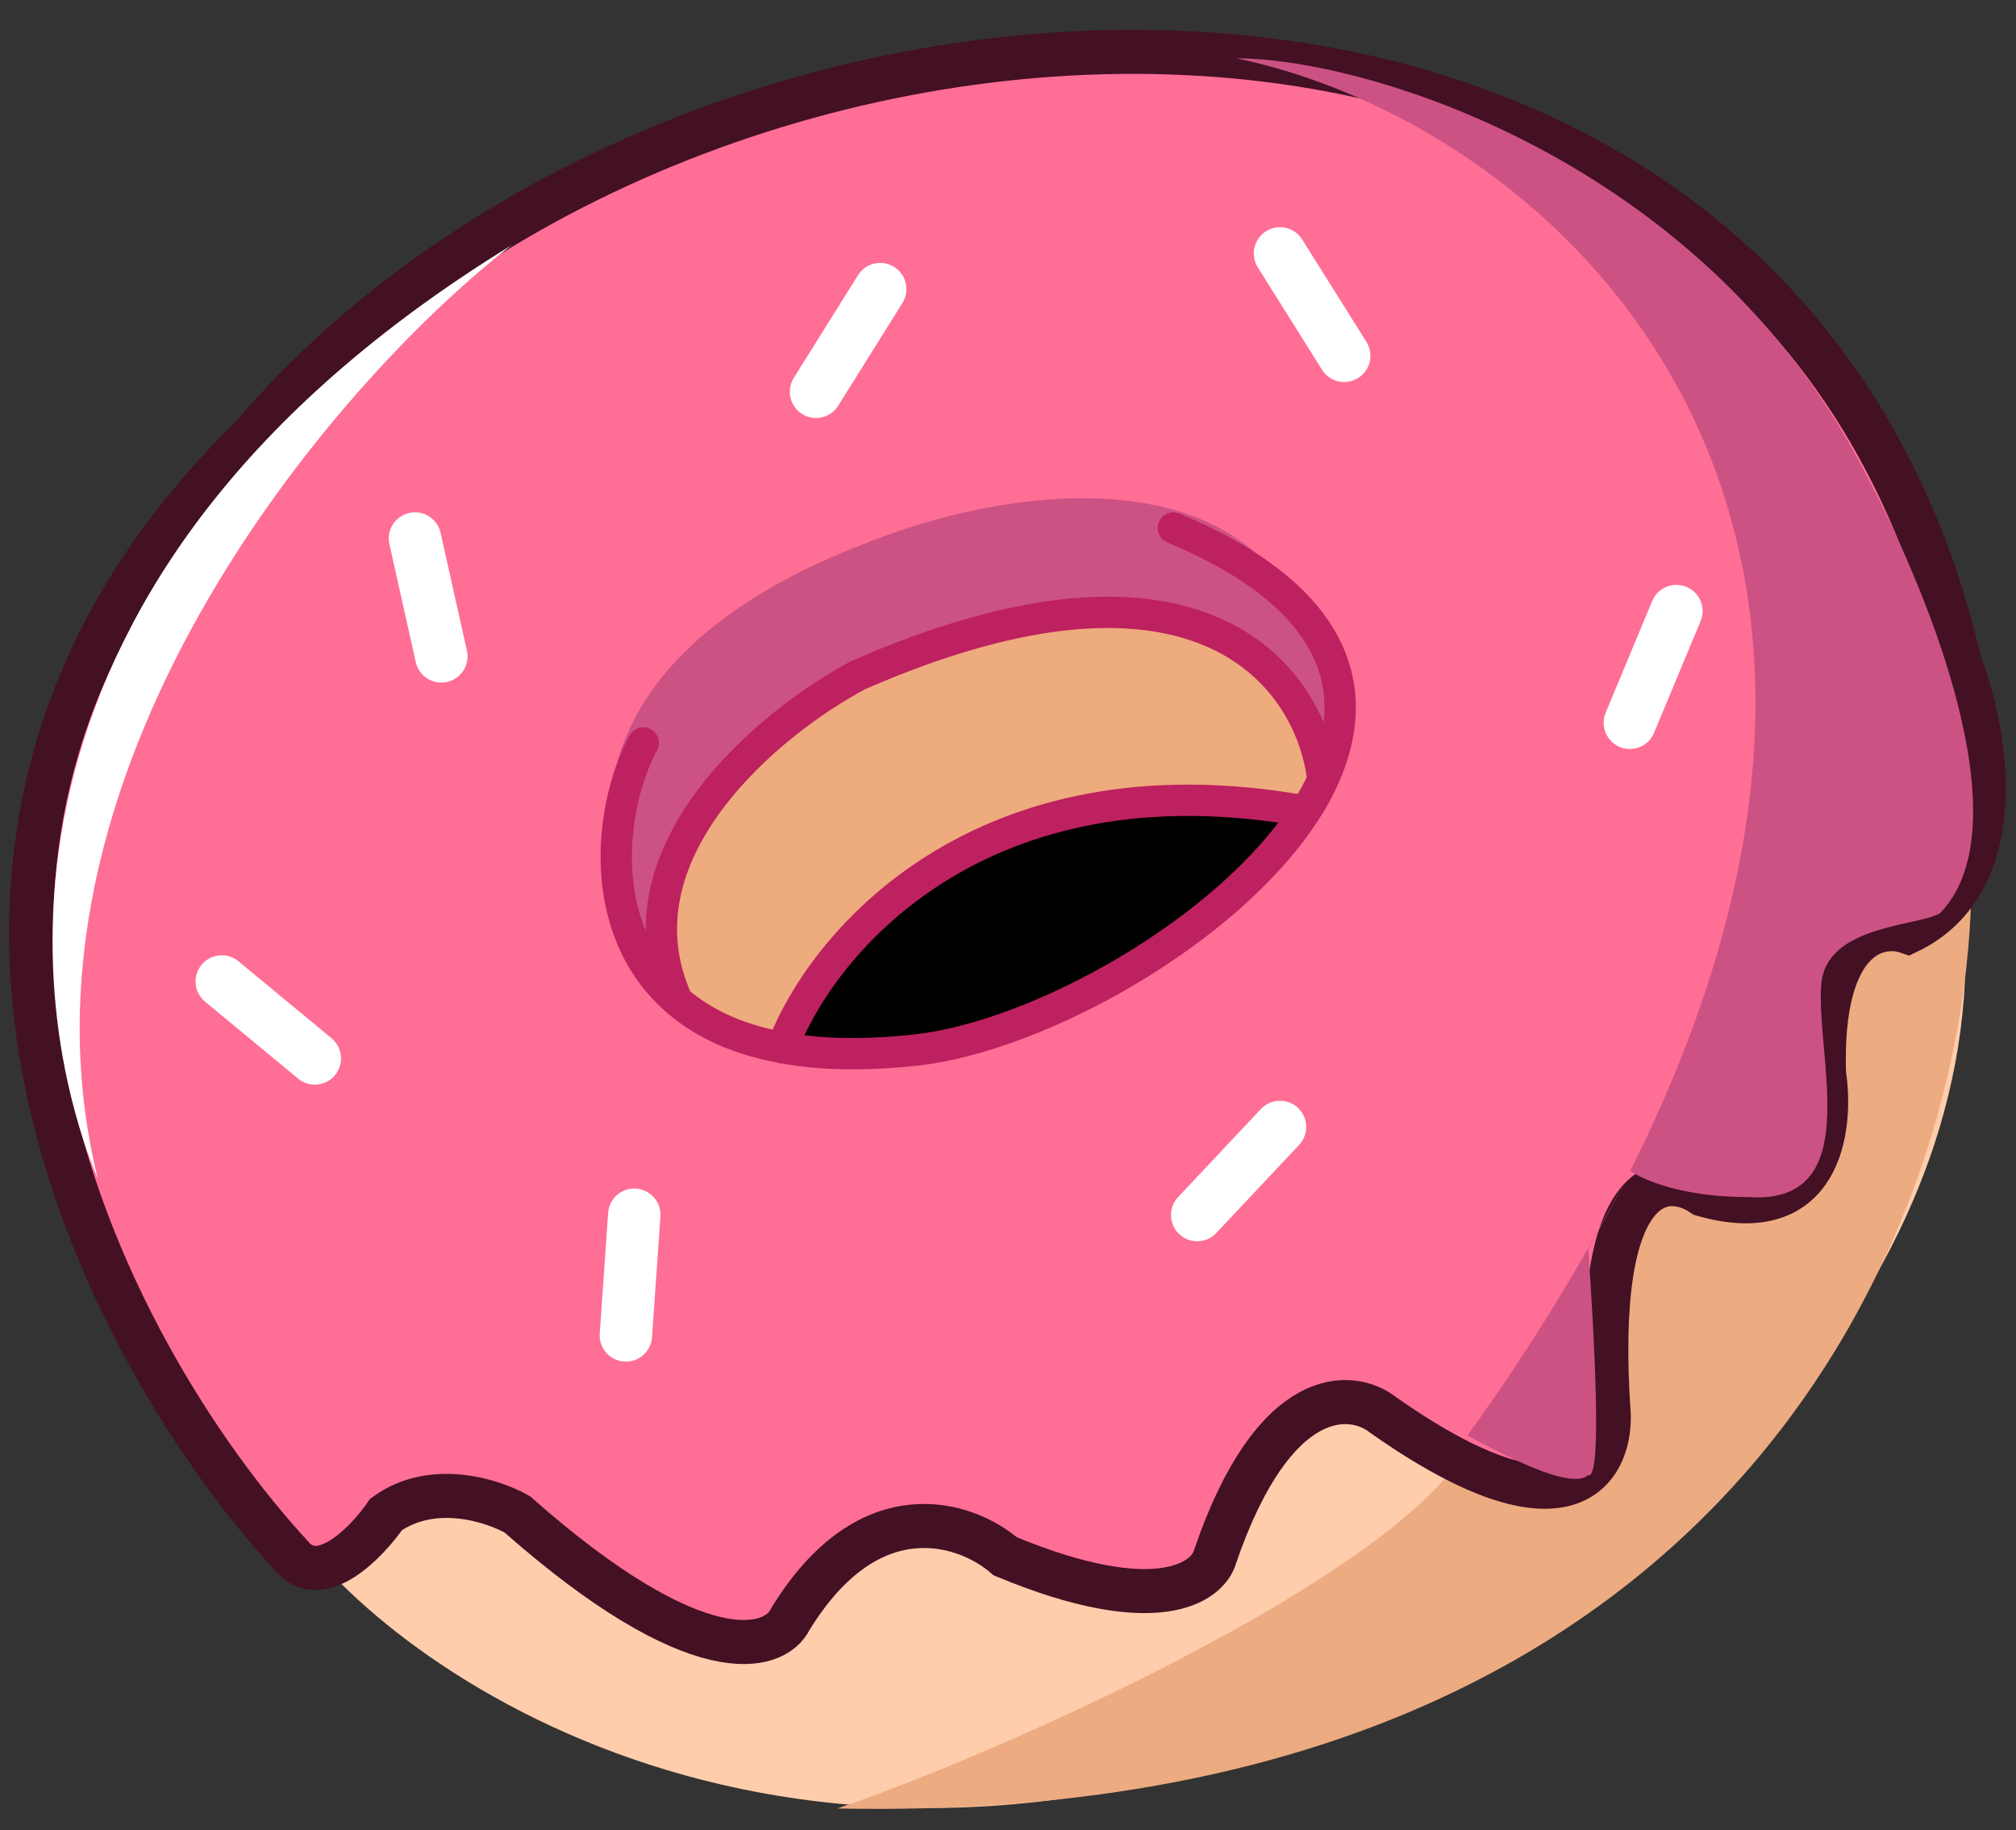 <svg xmlns="http://www.w3.org/2000/svg" width="65" height="59" fill="none" viewBox="0 0 65 59"><rect x="0" y="0" width="65" height="59" fill="#333333" stroke="none"/><path fill="#FFCDAC" d="M48.23 53.13c-19.08 10.56-33.27 2.48-37.98-2.87l-.42-4.57 9.73.6 23.51-7.7 20.21-9.81c1.22 12.24-9.53 21.34-15.05 24.35"/><path fill="#EDAB81" d="M46.96 47.21C43.92 51.27 32.27 56.5 27 58.3c30.04.61 36.99-20.52 36.54-30.87l-.6 1.86-2.2.68-1.69 2.37v3.89l-1.52 2.2H55l-2.8.93v1.78l-.5 5.58-1.36 1.52z"/><path fill="#FF6E95" stroke="#431024" stroke-width="1.42" d="M8.06 14.14c-13.4 13.13-4.68 29.5 1.35 36.03.93 1.09 2.42-.45 3.04-1.35 1.5-1.08 3.44-.45 4.23 0 5.82 5.14 8.3 4.4 8.8 3.38 2.57-4.2 5.7-3.1 6.93-2.03 4.88 2.03 6.54.85 6.77 0 1.9-5.54 4.4-5.35 5.41-4.56 5.96 4.2 7.33 1.75 7.28 0-.54-7.72 1.8-7.95 3.04-7.1 3.79 1.08 4.17-2.15 3.9-3.9-.14-4.46 1.74-4.9 2.7-4.57 3.38-1.62 2.54-6.42 1.69-8.62-5.95-25.85-40.77-24.2-55.14-7.28Z"/><path fill="#CC5283" d="M51.21 47.55c-.6.54-3.02-.82-3.9-1.27a67 67 0 0 0 5.25-8.53c10.89-21.7-2.6-33.77-12.7-35.87 4.1 0 14.44 3.13 19.72 12.35 2.2 3.83 5.87 12.25 2.96 15.22-.84.43-3.68.4-3.82 2.3-.17 2.36 1.44 7.1-2.35 6.84-2.64 0-3.81-.84-3.81-.84q-.62 1.23-1.35 2.51c.37 5.48.3 7.38 0 7.3"/><path fill="#CC5283" d="M42.82 24.13c-4.6-10.09-22.84-1.61-21.91 6.5-1.89-2.78-3.1-9.33 7.19-13.19 4.9-1.94 14.72-3.33 14.72 6.69"/><path fill="#fff" d="M16.51 7.89C10.62 12.45-.03 25.07 3.15 37.99.84 32.5-1 18.64 16.5 7.9"/><path stroke="#fff" stroke-linecap="round" stroke-width="1.69" d="m13.38 17.36.85 3.8M7.15 31.64l3 2.48m18.23-24.8-2.07 3.31"/><path fill="#EEAB7E" stroke="#000" stroke-width=".02" d="M21.84 27.17c-1.96 4.46 1.21 6.26 3.05 6.6 1.57-3.61 7.29-10.19 17.5-7.62l.43-1.18c-2.44-9.6-19.03-3.9-20.98 2.2Z"/><path stroke="#fff" stroke-linecap="round" stroke-width="1.69" d="m41.27 8.17 2.07 3.3m-2.07 24.86-2.67 2.84"/><path fill="#000" d="M25.22 33.85c1.36-3.3 6.6-9.44 16.75-7.61-1.97 3.13-8.08 9.03-16.75 7.6"/><path stroke="#fff" stroke-linecap="round" stroke-width="1.69" d="m54.05 19.7-1.5 3.6m-32.1 15.86-.27 3.89"/><path stroke="#BE215F" stroke-linecap="round" stroke-width="1.01" d="M20.74 23.95c-1.1 2.04-1.56 6.04 1.1 8.32m15.99-15.25c5.3 2.21 6.16 5.24 4.82 8.12m0 0c-.34-3.16-3.8-8.26-14.97-3.38-2.85 1.51-8 5.74-5.84 10.51m20.81-7.13q-.23.51-.56 1.01m-20.25 6.12c.81.7 1.92 1.24 3.38 1.5m0 0q1.78.35 4.32.08c3.95-.44 10.05-3.82 12.55-7.7m-16.87 7.63c1.24-3.33 6.34-9.52 16.87-7.63"/></svg>
